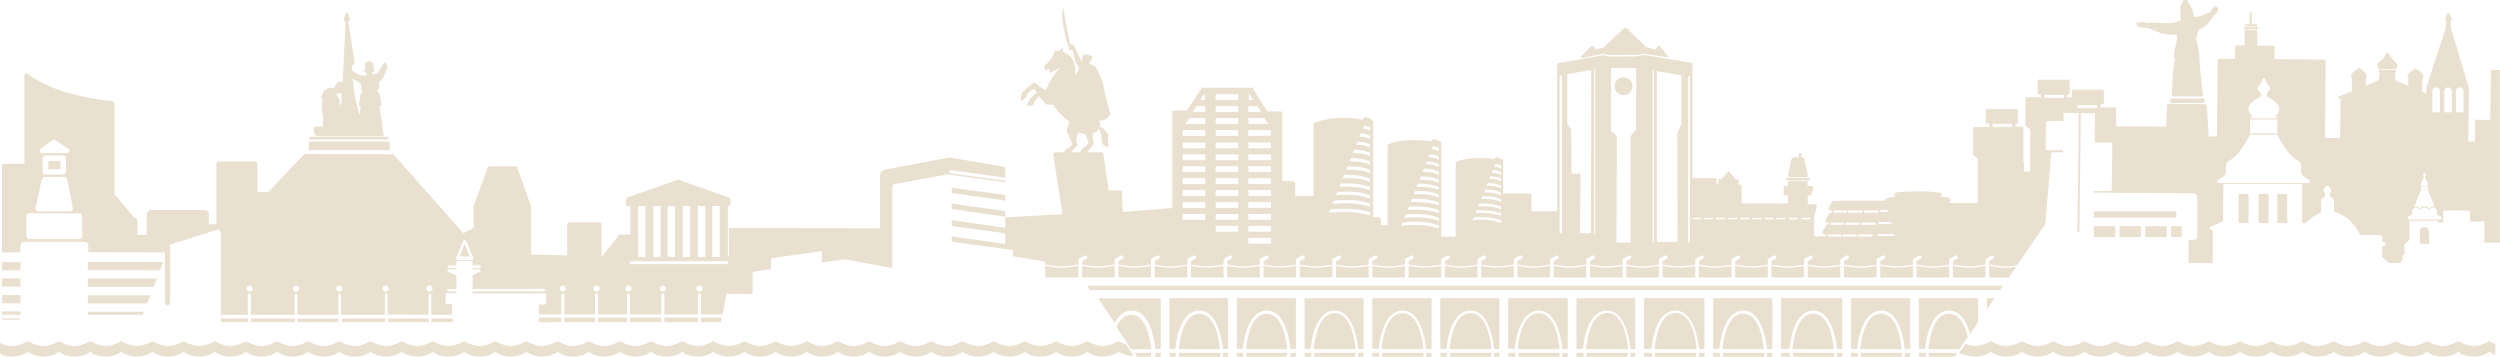 <?xml version="1.0" encoding="UTF-8"?> <svg xmlns="http://www.w3.org/2000/svg" viewBox="0 0 13606.79 1942.91"><defs><style>.cls-1{fill:#eae0d0;}</style></defs><g id="Layer_2" data-name="Layer 2"><g id="Layer_1-2" data-name="Layer 1"><path class="cls-1" d="M5179.5,1022l291.63,38.85v38.69a9.23,9.23,0,0,0-7.94-9.14l-282.78-39.89Zm8016.2,213.34a25.47,25.47,0,0,0-25.48,25.47v65.94h51v-65.94A25.47,25.47,0,0,0,13195.7,1235.35ZM12940,354c0-12.29,16.5-20.33,27.53-31.71,15.41-15.9,15.53-33.49,26.25-34s13.42,18.23,27.45,33.42c12.54,13.57,26.28,23.48,26.28,33.71,0,16.85-9.11,20.85-9.11,20.85h-91.44S12940,372.31,12940,354Zm-720.14-216.25a6.19,6.19,0,0,1,6.19-6.19h18.57V71a5.52,5.52,0,0,1,11,0v60.56h24.29a6.19,6.19,0,0,1,0,12.38H12226A6.19,6.19,0,0,1,12219.81,137.78Zm-8.76,16a5.81,5.81,0,0,1,5.81-5.81h68.93a5.81,5.81,0,1,1,0,11.62h-68.93A5.81,5.81,0,0,1,12211.05,153.78Zm-218.12,383a5.78,5.78,0,0,1,5.78,5.78V554.3a5.78,5.78,0,0,1-5.78,5.78h-175.07a5.78,5.78,0,0,1-5.78-5.78V542.54a5.78,5.78,0,0,1,5.78-5.78Zm-339.68-386.88c8.76.76,40.37,3.42,40.37,3.42s62.47,25.52,70.47,27.81,39.61,7.24,47.61,7.62,35.8,0,35.8,0l2.29,22.47s-6.71,27.17-8.67,36c-3.46,15.59-11.05,61.84-11.05,61.84a4.85,4.85,0,0,0,3.71,5.44l3.06.71s-6.86,53.13-9.72,80c-2.42,22.81-5.59,99.68-7.14,122.55a6,6,0,0,0,6,6.42l155,1.49a8.72,8.72,0,0,0,8.71-9.74c-3.08-26.32-11.35-97.41-12.28-109-1.14-14.29-7.71-92.27-7.43-100s-6.28-51.13-9.42-66.55a197.52,197.52,0,0,0-8.86-29.71l16.76-49.71s21.9-11,23.42-11.61,5.72-3.81,20.76-16.76,31.61-41,31.61-41l.77-7s14.28-6.47,17.14-9.9,6.44-9,7.9-13.14c1.64-4.65,4.57-19.14.95-22.37-4.33-3.88-11,2.28-11,2.28a6.47,6.47,0,0,0-1.72-5c-2.86-3-6.85-.57-7.62,0s-5.23,6.09-8.09,8-6.36,6.89-8.76,11.14c-1.67,3-1.14,7.24-1.14,7.24a4.22,4.22,0,0,0-1.91,1.71,18.61,18.61,0,0,0-1,3.43,184.21,184.21,0,0,0-23.24,6.38c-11.52,4.19-33.23,15.33-36.28,15.71s-29.13.76-29.13.76l-5.15-7.81s2.55-2.25,3-3.43a4.77,4.77,0,0,0,0-4.19s-13-37.21-15.61-42.73-4.76-8.73-7.62-13.87-9.43-10.43-9.43-10.43V3.33c0-1.81-3.33-3.33-3.33-3.33h-16.19s-4.57,0-4.57,4.19a16.68,16.68,0,0,0,.76,4.57,16.81,16.81,0,0,0-4.31,2.48c-1.24,1.24-12.07,24.94-12.07,24.94s-.76,12.38-.76,13.72,2.86,5,2.86,5a9.49,9.49,0,0,0-3.24,6.66c0,4,3.43,6.67,3.43,6.67s-2.67,24.56-1.53,28,3.24,4,3.24,4l-.57,9.71s-13.71,5.72-20.18,8-32.38,8-32.38,8-112.36-2.28-116.93-2.28-4.95,3.42-4.95,3.42-33.9-9.14-39.61-9.14a6.16,6.16,0,0,0-6.48,5s-15.61-2.28-19.42,0,0,13.71,0,13.71S11644.49,149.11,11653.25,149.88Zm-1930.53,829v-7.51a3.17,3.17,0,0,1,3.17-3.17h120.77a3.17,3.17,0,0,1,3.17,3.17v7.51a3.16,3.16,0,0,1-3.17,3.16H9725.89A3.16,3.16,0,0,1,9722.72,978.84Zm17.64-15.3h90.48a8.89,8.89,0,0,0,8.69-10.83L9820,865a11.2,11.2,0,0,0-11-8.78h-3.69v-16a7.44,7.44,0,1,0-14.87,0v16h-25.94a15.13,15.13,0,0,0-14.8,12l-17.87,84.9A8.63,8.63,0,0,0,9740.36,963.54ZM6264.64,1447.2v63.07H6087.07v-63.09c6.4,1.29,48.3,9.45,88.94,9.45C6206.78,1456.63,6256.49,1448.56,6264.64,1447.2Zm109,9.43c-41,0-83.26-8.3-89.09-9.48v63.12H6462.1v-63C6453.5,1448.66,6404.21,1456.63,6373.63,1456.63Zm197.62,0c-41.35,0-84-8.45-89.24-9.51v63.15h177.56v-63C6650.54,1448.75,6601.65,1456.63,6571.25,1456.63Zm197.63,0c-41.82,0-85-8.64-89.4-9.55v63.19H6857v-63C6847.64,1448.84,6799.11,1456.63,6768.88,1456.63Zm395.24,0c-43.17,0-87.77-9.21-89.7-9.61v63.25H7252v-62.94C7241.86,1449,7194,1456.63,7164.12,1456.63Zm-197.62,0c-42.37,0-86.1-8.86-89.55-9.58v63.22h177.56v-63C7044.74,1448.92,6996.57,1456.63,6966.5,1456.63Zm-1076.9-9.42v63.06h177.57v-63.1c-7.68,1.29-57.82,9.46-88.78,9.46C5938.05,1456.63,5896.47,1448.6,5889.6,1447.21Zm150.79,107.86h4862.06l-15.94,23.32H5931.62l-15.3-23ZM9982.23,1942l1.61-21.5H9758.12l1.14,21.5Zm45.1-43h-29.06v.72h-.43s-15.14-209.31-127.66-209.31c-117,0-130.36,208.56-130.36,208.56l-46.23,0V1623.19h333.74Zm-29.77,43.88,1.6-22.38h28.17v22.39Zm-16.85-42.39-224.42-.11s12.11-193.26,112.21-193.26C9969.94,1707.15,9980.71,1900.52,9980.71,1900.52Zm-287.12,20H9741l1.41,21.5h-48.86Zm-573.91-217c-98.42,0-113.37,183.38-114.29,196.22h.28v.72l228.36.11S9223.05,1703.47,9119.68,1703.47ZM9008.31,1942l-1.14-21.5h225.72l-1.6,21.5Zm-60.84-21.49h42.75l2,21.5h-44.75Zm299.14,22.4,1.6-22.38h28.52v22.39Zm30.12-43.16h-29.84s-15.14-209.31-127.66-209.31c-117,0-130.36,208.56-130.36,208.56l-41.4,0V1623.19h329.26Zm341.21,20.75-1.61,22.41h29.81v-22.38h-16.78v0Zm-18.45-20-224.38-.81c.91-12.59,15.57-192.56,112.17-192.56C9588.72,1707.15,9599.49,1900.52,9599.49,1900.52Zm-220.93,20h224.05L9601,1942H9378l-1.15-21.5Zm-54.38,0h36l2,21.5h-38Zm322-20.76h-29.52s-15.15-209.31-127.66-209.31c-117,0-130.36,208.56-130.36,208.56h-34.42V1623.19h322ZM10127,1920.5l1.14,21.5h223l1.6-21.5H10127Zm-52.23,0h36.27l1.12,21.5h-37.39Zm274.83-20-224.38-.81c.91-12.59,15.57-192.56,112.17-192.56C10338.84,1707.15,10349.62,1900.52,10349.62,1900.52Zm16.84,42.39,1.6-22.38h28.52v22.39Zm30.12-43.16h-29.83s-15.15-209.31-127.67-209.31c-117,0-130.35,208.56-130.35,208.56h-33.94V1623.19h321.79Zm47.46-276.56V1899h34.41s13.38-208.56,130.36-208.56c64.86,0,97.36,69.56,113.26,128.48l44.24-64.71v-131Zm0,297.32h38.76V1942H10444Zm208.58,0-14.69,21.5h-140l-1.14-21.5Zm161.14-235.7v-61.61h42.12Zm-104.09,148.44-46,67.25-164.35-.08v-.7H10496c.9-12.56,15.53-192.08,111.88-192.08C10668.79,1707.63,10696.93,1777.58,10709.67,1833.24ZM6317.53,1942.91v-22.39h-28.2l-1.6,22.38Zm0-319.72V1899H6288c-1.09-13.26-18.91-208.59-127.61-208.59-44.62,0-74.16,30.34-93.64,67.88L5977.5,1623.9Zm-52.3,277.33-108.41,0-80.4-121.15c16.2-36,41.35-66,80.17-66C6254.8,1713.31,6265.23,1900.52,6265.23,1900.52ZM6188.61,1942l-14.27-21.5H6266l-1.6,21.5Zm176.37,0h34.45v-21.5H6365Zm54.7-21.5h221.94L6640,1942H6417l-1.14-21.5ZM6684.11,1899h-28.54c-1.08-13.26-18.91-208.59-127.61-208.59-117,0-130.35,208.56-130.35,208.56H6365V1623.19h319.13Zm-44.65,1.49-217.91-.11v-.7h-5.43c.9-12.52,15.49-191.67,111.65-191.67C6628.73,1708,6639.46,1900.52,6639.46,1900.52Zm15.88,42.39,1.6-22.38h27.17v22.39Zm2220-22.41-1.6,22.41H8900v-22.38h-21.61v0Zm24.71-20.75h-26s-15.15-209.31-127.66-209.31c-117,0-130.36,208.56-130.36,208.56h-35.79V1623.19H8900Zm-38.89.77-228.64-.83c.93-12.83,15.87-196.22,114.3-196.22C8850.15,1703.47,8861.13,1900.52,8861.13,1900.52Zm-226.24,20H8860l-1.6,21.5h-223l-1.15-21.5Zm-54.7,0h37.13l2,21.5h-39.13ZM8487.61,1942l1.6-21.5H8263.49l1.15,21.5Zm-279.26-21.49h38.19l2,21.5h-40.19Zm279.86-20-226.17-.11v-.71h-1.33c.92-12.77,15.79-195.24,113.73-195.24C8477.28,1704.46,8488.21,1900.52,8488.21,1900.52Zm44.52-.77h-29.51s-15.15-209.31-127.67-209.31c-117,0-130.35,208.56-130.35,208.56h-36.85V1623.19h324.38Zm-27.21,20.75v0h27.21v22.39h-29.8l1.6-22.41Zm-1722,0,1.15,21.5h219.61l1.6-21.5H6783.51Zm-51.95,0H6766l1,21.5h-35.48Zm273.51-20-223.34-.81c.91-12.52,15.5-191.67,111.65-191.67C6994.35,1708,7005.07,1900.52,7005.07,1900.52Zm17.88,42.39,1.6-22.38h28.53v22.39Zm30.13-43.88h-29.53v.72h-.31s-15.15-209.31-127.66-209.31c-117,0-130.36,208.56-130.36,208.56h-33.66V1623.19h321.52Zm211.06-194.57c-98,0-112.81,182.48-113.73,195.24l227.5.82S7367,1704.46,7264.14,1704.46Zm129.41,216v0h28v22.39h-29.8l1.6-22.41Zm28-20.75H7392s-15.15-209.31-127.67-209.31c-117,0-130.35,208.56-130.35,208.56h-33.48V1623.19h321Zm-266.63,20.75H7378l-1.6,21.5h-223l-1.14-21.5Zm-54.38,0h35.82l.94,21.5h-36.76Zm791.12,0,1.15,21.5h223l1.6-21.5H7891.65Zm269.24-20.75h-29.51s-15.15-209.31-127.67-209.31c-117,0-130.35,208.56-130.35,208.56H7839V1623.19h321.89Zm-43.52.77-227.5-.82c.92-12.76,15.79-195.24,113.73-195.24C8106.45,1704.46,8117.37,1900.52,8117.37,1900.52Zm17.37,20v0h26.15v22.39h-29.8l1.6-22.41Zm-295.74,0h35.7l2,21.5H7839Zm-47.45-297.32H7469V1899h35s13.38-208.56,130.36-208.56c112.51,0,127.66,209.31,127.66,209.31h29.52ZM7469,1920.51h36.33l1.87,21.5H7469Zm54.69,0H7748l-1.6,21.5h-223l-1.14-21.5Zm223.33-20-227.5-.82c.92-12.77,15.79-195.24,113.73-195.24C7736.1,1704.46,7747,1900.52,7747,1900.52Zm14.72,42.39,1.6-22.38h28.21v22.39ZM8601.53,311.66l58.87-59.5a8.44,8.44,0,0,1,12.48.53l13.1,15.75,40-9.23,111.55-104.08a13.08,13.08,0,0,1,18,.17l105.09,101.6,50,13.08,11-16.45a8,8,0,0,1,12.85-.69l46.61,55.81a2.18,2.18,0,0,1-2,3.56l-132.28-19.92-26.93,6.16-168.49.76-23.85-6.92-123.63,23.79A2.62,2.62,0,0,1,8601.53,311.66Zm235.18,108.76a48.67,48.67,0,1,0,48.67,48.67A48.67,48.67,0,0,0,8836.71,420.42Zm2699.45,869.81v-59.16h116.11v59.16Zm140.06-59.16v59.16h116.12v-59.16Zm-280.13-46.9h449.22v-34h-449.22Zm420.19,106.06h58.06v-59.16h-58.06Zm-420.19,0h116.12v-59.16h-116.12Zm842.17-76h-54.21V1055.35h54.21Zm109-158.85h-54.21V1214.2h54.21Zm101.35,0h-54.21V1214.2h54.21Zm1118.46-674.9a9.07,9.07,0,0,0-9.21,8.91L13553.46,653l-83-1.52V770.33h-36.56l3.81-290.23L13339,148.35v-35s7.07-8.38,7-11.8c-.08-3-6.6-9.91-6.6-9.91l-5.62-15.16a7.81,7.81,0,0,0-14.55-.25L13312.75,92s-6.38,6.65-6.48,9.52c-.11,3.2,6.48,11,6.48,11v36.18L13206.1,474.39V511l-22.47-10.28V431.73s5.7-11.14,5.7-19.14c0-14.6-42.27-40.28-42.27-40.28s-43.42,26-43.42,40c0,4.76,3.81,18.67,3.81,18.67v37.32l-70.08-30.85.38-26.85-3-2.67.19-11,5.18-5.44a6.34,6.34,0,0,0-4.52-10.71l-84.75-.87a5.6,5.6,0,0,0-4.41,9.12l5.47,6.75v9.72l-3.62,3.43v26.28l-71.54,31.23V428.3s5.6-15,4.13-19.81c-4.15-13.66-40.76-40-40.76-40s-39.71,26.41-44.18,40.76c-1.54,4.94,4.57,20.18,4.57,20.18V496.1l-71.77,29.64a5.61,5.61,0,0,0,.8,10.64l9.65,2.37-3,212.16-81.89.38,3.74-418a8.61,8.61,0,0,0-8.52-8.69l-269.45-3V256.5a7.3,7.3,0,0,0-7.21-7.3l-87.63-1.06V169.61a5.31,5.31,0,0,0-5.26-5.32l-56.43-.63a6.41,6.41,0,0,0-6.49,6.41V247h-45.86a5.7,5.7,0,0,0-5.7,5.55l-1.76,68-85.4-.35a8,8,0,0,0-8,7.89l-4.49,414.48h-44.56l-10-165.16a11.22,11.22,0,0,0-11.08-10.54l-196.64-2.09a8.43,8.43,0,0,0-8.51,8l-5.7,116.82-271.83-1.91V584.61h-85.08V566.52h18.09V488.34h-173.83V529.5l-26.06.23V513.17l14.1-.3V433.46h-174.44l-.31,79.71H11108v16.25h-83.7l-.61,154.83,26.06,20.54V933.5h-34V882.6l-3.37-3.37V689.77h-43.23V673.82h13.18V594.11h-174.44V672.9l19.62-.3v18.7l-88.3.3V841.22l25.75,24.52V1105.1h-153.71s4.62-19,4.62-21.54-2.57-6.15-23.08-9.75-28.73-2-28.73-2,8.21-14.87,3.59-19.49-63.6-10.77-119-10.77-111.3,2.57-126.18,6.16-12.82,7.69-12.82,7.69l4.62,16.41s-18.47-1.54-35.91,4.62c-17.07,6-18.2,15.64-18.2,15.64l-284.67.77L9953,1131.08a10,10,0,0,0,8.92,15l8.12-.24v12.31H9958.5l-21.86,36.09a11.83,11.83,0,0,0,10.43,18l7.58-.2v9.24l-12.31-.77-22.07,38.22a10.93,10.93,0,0,0,9.46,16.4H9937v11.54h-63.09V1179.73l14.74-54.65a11,11,0,0,0-10.59-13.82h-38.77l-.77-46.93h16.92l14.71-37.89a10,10,0,0,0-9.35-13.66h-23.05V985.85h-105.4v26.93h-24.62v51.55h24.62v43.08H9479.19V1004.32H9463V975.85H9446.1l-37.69-45.39-39.24,44.62h-16.93v27.7h-10V969.7H9211.45V343.07L8953,299.21l-47.7,7.7-142.34.77-36.16-7.7-251.58,45.4v804l-140,1.27v-96.94H8181.28V869.8L8162,861.34c-19.23-8.47-23.08-6.16-23.08-6.16l-4.61,11.54s-2.31-6.15-90-6.15-121.56,23.08-121.56,23.08v404.68H7844.3V774.4s-10-6.16-19.23-10.77-25.39-7.7-25.39-7.7L7791.21,769s-45.39-8.46-127.71-5.24c-84.57,3.31-110.79,24.48-110.79,24.48V1226h-36.16v-29.6a14.25,14.25,0,0,0-14.25-14.25h-28.06V659a110.5,110.5,0,0,1-13.85-11.54c-6.54-6.54-36.93-10.77-36.93-10.77l-7.69,15.39s-55.4-13.85-127.72-10.77S7149.57,669,7149.57,669v397h-100v-64.46A15.55,15.55,0,0,0,7034,986h-55.23V606.73h-81.55l-80-129.25H6541.78l-83.09,124.64h-78.48v530.31l-269.62,21.09-4.69-107.89c-.82-11.23-5.32-9.1-10.62-9.1h-61l-29-198.16a10.72,10.72,0,0,0-10.62-9.19h-79.37c2-2.33,5.05-5.86,9.1-10.64,7.4-8.72,17.81-21.15,29.89-36-1.07-2.93-2-5.81-2.77-8.62a96.92,96.92,0,0,1-1.13-49.11,70.86,70.86,0,0,0,9.11-4.11,62.84,62.84,0,0,0,7.91-5.06,51.87,51.87,0,0,0,12-12.53c3.26,3.23,8.47,9.89,11.92,21.88a100.38,100.38,0,0,1,3.49,27.71c0,12.78,2,22,5.42,28.63a32,32,0,0,0,2.2,3.68,27.34,27.34,0,0,0,5.33,5.67c7.85,6.21,18.43,7.31,29.38,7.31a63.36,63.36,0,0,1-6.43-21,91,91,0,0,1,.8-27.42,82.27,82.27,0,0,1,2.89-11.83,106.37,106.37,0,0,0-7.26-13.15,101.06,101.06,0,0,0-16.55-20,67.63,67.63,0,0,0-9.11-7,57,57,0,0,0-5.07-2.86,46.36,46.36,0,0,0-11.12-3.87,45.8,45.8,0,0,0,2.12-17.54,41,41,0,0,0-5.1-16.85c46.12,0,61.39-36.88,61.39-36.88s-7.2-21-16.86-58.08c-3.21-12.37-6.7-26.55-10.29-42.34-4.78-21.06-9.73-45-14.44-71.42-.92-2.32-2.14-5.28-3.58-8.69s-3.1-7.27-4.91-11.41c-3.61-8.27-7.8-17.64-12-26.65-1.05-2.25-2.09-4.49-3.13-6.67-7.26-15.31-14-28.44-17.15-31.67a25.51,25.51,0,0,0-4.81-4.09c-2.35-1.5-5-2.43-9.37-4-2.93-1-6.63-2.3-11.57-4.2-2.47-.95-5.25-2.06-8.39-3.36a35.48,35.48,0,0,0,3.94-5,80.59,80.59,0,0,0,6.6-12.68c1.89-4.45,3.46-8.9,4.67-12.64,1.81-5.61,2.78-9.61,2.78-9.61l-1.13-.51-.83-.36c-.67-.3-1.42-.62-2.42-1l-1.61-.66c-1-.41-2-.8-3.15-1.26l-2.31-.87c-1.16-.44-2.32-.86-3.57-1.3-.9-.31-1.77-.61-2.7-.91-1.28-.42-2.55-.81-3.86-1.2-.93-.27-1.84-.54-2.78-.79-1.34-.35-2.63-.63-3.94-.92-.88-.19-1.76-.39-2.62-.54-1.39-.23-2.68-.34-4-.44-.67-.05-1.38-.17-2-.18l-.38,0a16.13,16.13,0,0,0-4.55.57c-5.86,1.75-10.11,5.73-12.31,12.32a38.12,38.12,0,0,0-1.68,11.88,83.83,83.83,0,0,0,1.74,16.08c-2.47-2.48-5.51-7-8.84-12.83-1.11-1.93-2.25-4-3.41-6.19-2.34-4.36-4.77-9.17-7.21-14.16-1.22-2.5-2.45-5.05-3.67-7.61-4.89-10.27-9.69-20.83-13.79-29.75-3.07-6.7-5.75-12.47-7.78-16.52a42.06,42.06,0,0,0-3.1-5.53,9.43,9.43,0,0,0-2.3-2.13,8,8,0,0,0-.92-.47,10.86,10.86,0,0,0-1.8-.83c-.4-.13-.79-.2-1.19-.29a15.43,15.43,0,0,0-1.75-.34c-.44-.06-.85-.07-1.28-.09s-.69-.07-1-.07-.36,0-.56,0c-.64,0-1.23.06-1.83.12-.4,0-.78.06-1.14.11-.6.09-1.11.18-1.62.28l-.86.16c-.52.12-.89.21-1.25.31l-.42.1-.61.19s-3.22-13.42-9.52-45.22c-1.57-8-3.35-17-5.31-27.37-3.92-20.65-8.6-46.2-14-77.28q-4.08-23.32-8.7-50.85a82.62,82.62,0,0,0-4.83,19.95c-9.25,72.16,38.5,213.24,38.5,213.24l8-1.32,8-1.32,15.73,63L5873.82,375s-12.59,23.53-23,30.91a183,183,0,0,0,1.51-18.47,137.8,137.8,0,0,0-2.45-31.39,112.19,112.19,0,0,0-3.46-13.11A95.17,95.17,0,0,0,5830,312.77a92.58,92.58,0,0,0-6.61-7.29,94.25,94.25,0,0,0-25.53-18,69.75,69.75,0,0,0-12.07-4.64l.47-23.64-21.12,17.32-.87-.1-.54-.05c-.75-.07-1.77-.12-3.13-.13h-.32l-.77,0c-.73,0-1.49,0-2.36.08l-1.61.11c-.91.08-1.88.18-2.91.31-.63.08-1.24.15-1.92.25-1.16.18-2.41.41-3.69.67-.66.13-1.27.23-2,.38-2,.45-4.14,1-6.41,1.66a104.79,104.79,0,0,1-9,26c-1.3,2.62-2.68,5.15-4.12,7.59-17.27,29.2-43.29,44.9-43.29,44.9s.55,17.24,10.7,26a39.69,39.69,0,0,1,7.34-3.9c1.27-.52,2.54-1,3.77-1.39a68.21,68.21,0,0,1,11.44-2.73l-7.25,14.05,12,7.92s9.38-8.4,26.79-17.94a213,213,0,0,1,20-9.64,137.48,137.48,0,0,0-10.74,12.47c-1.51,1.92-3.12,4-4.79,6.21a553.64,553.64,0,0,0-40.74,62.47c-7.87,14.29-14.34,28.22-17.47,39.64a122.34,122.34,0,0,1-21.44-11.3c-1.8-1.15-3.59-2.34-5.36-3.55-3.54-2.42-7-4.92-10.27-7.39-14.76-11.14-26.05-21.73-26.05-21.73s-9.35,6.93-21.25,16.31c-8.87,7-19.1,15.31-28,23.17q-3.12,2.76-6,5.41c-2.68,2.5-5.21,4.93-7.35,7.15-4.3,4.51-7.26,8.32-8,10.88-1.55,5.18-2.28,12.43-2.59,19.45-.5,11.53.12,22.43.12,22.43s19.71-13.13,30.92-27.91a15.83,15.83,0,0,1,.48-3.49c4.4-17.63,37.74-37.86,37.74-37.86s1.47,1.38,4.54,4.61c1.53,1.62,3.48,3.7,5.84,6.3s5.16,5.74,8.39,9.45c-51.09,35.38-55.71,74-55.71,74h.88l1,0,1-.06,1.53-.12,1.43-.15,2.12-.26,1.84-.26c.87-.13,1.8-.29,2.77-.47.73-.13,1.43-.25,2.23-.41,1.08-.21,2.28-.47,3.49-.74.82-.18,1.6-.35,2.48-.56,1.42-.34,3-.76,4.54-1.18.83-.22,1.58-.4,2.44-.65,2.49-.71,5.12-1.5,7.94-2.43,1.95-6.38,3.18-10.92,5.26-15.37,3.49-7.43,9.35-14.58,24.85-29.51l41,44.25h35.38c35.93,59.25,90.5,93.4,90.5,93.4s-1.52,3.61-3.62,8.85c-1.27,3.15-2.74,6.89-4.22,10.8-1,2.59-2,5.27-2.9,7.89-2.31,6.55-4.28,12.76-4.92,16.68a14.4,14.4,0,0,0-.22,2c-.19,6.39,14.23,40.08,23.27,60.51,4.11,9.28,7.1,15.83,7.1,15.83s-.52.82-1.54,2.18a66.82,66.82,0,0,1-22.93,19c-12.07,6-19.1,17.18-21.93,22.57h-47.45a10.74,10.74,0,0,0-10.56,12.72l51.06,323.95-312.13,17.47v-34.77l-291.63-40.11.46,29.41,283.45,40.28a9,9,0,0,1,7.72,8.89v52.85L5180,1198v31.67l283.84,39.07a8.44,8.44,0,0,1,7.33,8.37v51l-291.63-41.85.46,29.41,332.75,45.07-.42,33.67,176.29,29.7-.05,86.14H5869.7V1447s-56.19,9.63-89.78,9.63c-44.15,0-89.78-9.63-89.78-9.63v-7s50,9.63,89.78,9.63c29.66,0,89.78-9.63,89.78-9.63v-19h0v-11.41l32.65-18.27a10,10,0,0,1,13.39,4.34h0a10,10,0,0,1-4.33,13.39l-22.6,12h.78v19.2c7.21,1.33,52.33,9.44,88.79,9.44,27.41,0,80.84-8.23,88.78-9.47V1421h0v-11.41l32.65-18.27a10,10,0,0,1,13.39,4.34h0a10,10,0,0,1-4.33,13.39l-22.6,12h.78v19.17c6.7,1.24,52.22,9.47,88.94,9.47,27.25,0,80.18-8.13,88.63-9.45V1421h0v-11.41l32.65-18.27a10,10,0,0,1,13.39,4.34h0a10,10,0,0,1-4.34,13.39l-22.59,12h.78v19.14c6.1,1.14,52.07,9.5,89.09,9.5,27.09,0,79.57-8,88.47-9.43V1421h0v-11.41l32.66-18.27a10,10,0,0,1,13.39,4.34h0a10,10,0,0,1-4.34,13.39l-22.59,12h.78v19.11c5.45,1,51.9,9.53,89.24,9.53,26.94,0,79-7.94,88.32-9.4V1421h0v-11.41l32.65-18.27a10,10,0,0,1,13.4,4.34h0a10,10,0,0,1-4.34,13.39l-22.59,12h.78V1440c4.65.88,51.67,9.56,89.4,9.56,26.79,0,78.41-7.86,88.16-9.38V1421h0v-11.41l32.65-18.27a10,10,0,0,1,13.39,4.34h0a9.94,9.94,0,0,1-4.33,13.39l-22.59,12h.78v19c3.61.69,51.34,9.59,89.55,9.59,26.65,0,77.89-7.78,88-9.35V1421h0v-11.41l32.65-18.27a10,10,0,0,1,13.39,4.34h0a10,10,0,0,1-4.33,13.39l-22.59,12h.78v19c2,.39,50.8,9.62,89.7,9.62,26.52,0,77.38-7.7,87.86-9.33V1421h0v-11.41l32.65-18.27a10,10,0,0,1,13.39,4.34h0a10,10,0,0,1-4.33,13.39l-22.59,12h.77v89.32h177.57v-62.92c-10.43,1.72-57.93,9.28-87.71,9.28-44.14,0-89.78-9.63-89.78-9.63v-7s50.05,9.63,89.78,9.63c26.39,0,76.89-7.62,87.71-9.31V1421h0v-11.41l32.65-18.27a10,10,0,0,1,13.39,4.34h0a10,10,0,0,1-4.33,13.39l-22.6,12h.78v89.32h177.57v-62.89c-10.74,1.77-57.92,9.25-87.55,9.25-44.15,0-89.78-9.63-89.78-9.63v-7s50,9.63,89.78,9.63c26.27,0,76.42-7.56,87.55-9.28V1421h0v-11.41l32.65-18.27a10,10,0,0,1,13.39,4.34h0a10,10,0,0,1-4.33,13.39l-22.6,12h.78v89.32h177.57V1447.4c-11,1.82-57.91,9.23-87.4,9.23-44.14,0-89.78-9.63-89.78-9.63v-7s50.05,9.63,89.78,9.63c26.15,0,76-7.49,87.4-9.26V1421h0v-11.41l32.65-18.27a10,10,0,0,1,13.39,4.34h0a10,10,0,0,1-4.34,13.39l-22.59,12h.78v89.32h177.56v-62.84c-11.3,1.86-57.89,9.2-87.24,9.2-44.14,0-89.78-9.63-89.78-9.63v-7s50.05,9.63,89.78,9.63c26,0,75.53-7.42,87.24-9.23V1421h0v-11.41l32.66-18.27a10,10,0,0,1,13.39,4.34h0a10,10,0,0,1-4.34,13.39L8061,1421h.78v89.32h177.56v-62.82c-11.56,1.9-57.86,9.18-87.09,9.18-44.14,0-89.78-9.63-89.78-9.63v-7s50.05,9.63,89.78,9.63c25.92,0,75.1-7.36,87.09-9.21V1421h0v-11.41l32.65-18.27a10,10,0,0,1,13.4,4.34h0A10,10,0,0,1,8281,1409l-22.59,12h.78v89.32h177.56v-62.79c-11.81,1.93-57.84,9.15-86.93,9.15-44.15,0-89.78-9.63-89.78-9.63v-7s50,9.63,89.78,9.63c25.81,0,74.69-7.3,86.93-9.19V1421h0v-11.41l32.65-18.27a10,10,0,0,1,13.39,4.34h0a9.94,9.94,0,0,1-4.33,13.39l-22.59,12h.78v89.32h177.56V1447.5c-12.06,2-57.81,9.13-86.78,9.13-44.15,0-89.78-9.63-89.78-9.63v-7s50,9.63,89.78,9.63c25.71,0,74.29-7.24,86.78-9.16V1421h0v-11.41l32.65-18.27a10,10,0,0,1,13.39,4.34h0A10,10,0,0,1,8676,1409l-22.59,12h.78v89.32h177.56v-62.74c-12.29,2-57.79,9.1-86.63,9.1-44.14,0-89.78-9.63-89.78-9.63v-7s50.05,9.63,89.78,9.63c25.6,0,73.89-7.18,86.63-9.14V1421h0v-11.41l32.65-18.27a10,10,0,0,1,13.39,4.34h0a10,10,0,0,1-4.33,13.39l-22.59,12h.77v89.32H9029.2v-62.72c-12.51,2-57.75,9.08-86.48,9.08-44.14,0-89.78-9.63-89.78-9.63v-7s50,9.63,89.78,9.63c25.5,0,73.5-7.12,86.48-9.12V1421h0v-11.41l32.65-18.27a10,10,0,0,1,13.39,4.34h0a10,10,0,0,1-4.33,13.39l-22.6,12h.78v89.32h177.57v-62.69c-12.72,2.07-57.71,9.05-86.32,9.05-44.15,0-89.78-9.63-89.78-9.63v-7s50,9.63,89.78,9.63c25.4,0,73.13-7.06,86.32-9.09V1421h0v-11.41l32.65-18.27a10,10,0,0,1,13.39,4.34h0a10,10,0,0,1-4.33,13.39l-22.6,12h.78v89.32h177.57V1447.6c-12.93,2.11-57.67,9-86.17,9-44.15,0-89.78-9.63-89.78-9.63v-7s50,9.63,89.78,9.63c25.3,0,72.77-7,86.17-9.07V1421h0v-11.41l32.65-18.27a10,10,0,0,1,13.39,4.34h0a10,10,0,0,1-4.34,13.39l-22.59,12h.78v89.32H9621.6v-62.64c-13.12,2.13-57.63,9-86,9-44.14,0-89.78-9.63-89.78-9.63v-7s50.05,9.63,89.78,9.63c25.21,0,72.41-7,86-9V1421h0v-11.41l32.66-18.27a10,10,0,0,1,13.39,4.34h0a10,10,0,0,1-4.34,13.39l-22.59,12h.78v89.32h177.56v-62.62c-13.31,2.16-57.58,9-85.86,9-44.14,0-89.78-9.63-89.78-9.63v-7s50,9.63,89.78,9.63c25.12,0,72.06-6.9,85.86-9V1421h0v-11.41l32.65-18.27a10,10,0,0,1,13.4,4.34h0a10,10,0,0,1-4.34,13.39l-22.59,12h.78v89.32h177.56v-62.59c-13.49,2.19-57.54,9-85.7,9-44.15,0-89.78-9.63-89.78-9.63v-7s50,9.63,89.78,9.63c25,0,71.7-6.85,85.7-9V1421h0v-11.41l32.65-18.27a10,10,0,0,1,13.39,4.34h0a9.94,9.94,0,0,1-4.33,13.39l-22.59,12h.78v89.32H10214V1447.7c-13.67,2.22-57.49,8.93-85.55,8.93-44.15,0-89.78-9.63-89.78-9.63v-7s50,9.63,89.78,9.63c24.93,0,71.37-6.8,85.55-9V1421h0v-11.41l32.65-18.27a10,10,0,0,1,13.39,4.34h0a10,10,0,0,1-4.33,13.39l-22.59,12h.78v89.32h177.56v-62.54c-13.85,2.24-57.44,8.9-85.4,8.9-44.14,0-89.78-9.63-89.78-9.63v-7s50.05,9.63,89.78,9.63c24.84,0,71-6.76,85.4-8.95V1421h0v-11.41l32.65-18.27a10,10,0,0,1,13.39,4.34h0a10,10,0,0,1-4.33,13.39l-22.59,12h.77v89.32H10609v-62.52c-14,2.27-57.39,8.88-85.25,8.88-44.14,0-89.78-9.63-89.78-9.63v-7s50,9.63,89.78,9.63c24.76,0,70.72-6.71,85.25-8.93V1421h0v-11.41l32.65-18.27a10,10,0,0,1,13.39,4.34h0a10,10,0,0,1-4.33,13.39l-22.6,12h.78v89.32h177.57v-62.49c-14.18,2.28-57.34,8.85-85.09,8.85-44.15,0-89.78-9.63-89.78-9.63v-7s50,9.63,89.78,9.63c24.66,0,70.38-6.66,85.09-8.9V1421h0v-11.41l32.65-18.27a10,10,0,0,1,13.39,4.34h0a10,10,0,0,1-4.33,13.39l-22.6,12h.78v89.32h106.76l39.62-58c-17.5,2.24-38.08,4.33-53.75,4.33-44.15,0-89.78-9.63-89.78-9.63v-7s50,9.63,89.78,9.63c15.68,0,39.86-2.69,59.19-5.23l154-225.32,32.18-384.79a5.38,5.38,0,0,1,5.36-4.91h58.83v-12h-88.84a6.29,6.29,0,0,1-6.28-6.38l2.29-145.35a6.39,6.39,0,0,1,6.39-6.29H11231V620.63a6.74,6.74,0,0,1,6.85-6.74l76.78,1.27-7.73,649.88h11l7.18-649.88,77.28.83-1.38,160.08h88.73a7.22,7.22,0,0,1,7.22,7.33l-3.67,250.92a5.36,5.36,0,0,1-5.44,5.29l-91.81.05v8.84s424.14,3.53,539.19,2.92a23.65,23.65,0,0,1,23.77,23.65v210.15a19.52,19.52,0,0,1-18.67,19.5c-21,.91-28.26.87-28.26.87,0,1.1-.34,51.24-.83,125.78l132.34,1V1251.91l-13-3.7a7.1,7.1,0,0,1-.87-13.35l69.53-30.66,2.09-202.82h428.49l-.19,210.44,12.19,5.33s33.16-26.79,46.47-35.8a301.22,301.22,0,0,1,44.94-25.14v-65.48a8.58,8.58,0,0,1,3.83-7.15l18.07-14.21V1048.8s-8.31-3.29-8-11.8c.28-8,11.89-22.18,11.89-22.18,2.74-4.66,13.5-4.31,16.4.25,0,0,12.16,15.26,12.16,21.83a15.07,15.07,0,0,1-5.12,11.33l-.29,21,17.82,15.25a9.49,9.49,0,0,1,3.33,7.21v60.76s53.32,15.24,87.6,49.52c46,46,54.08,76.93,54.08,76.93l105.4,1.33a15.93,15.93,0,0,1,15.72,15.93v19.31l12.8,5.56a9.53,9.53,0,0,1-.13,17.53l-12.86,4.9-.76,54.09,36.75,33.71,60.37.57,19.55-28.23-4.21-2.43a7.84,7.84,0,0,1,4.22-13.35l4.63-.74,1-42.28-1.9-4.43a10,10,0,0,1,2.5-11.44l25.11-22.6V1201.62l156.16-.46v9.61h28.19v-57.48a8.42,8.42,0,0,1,8.5-8.42l130.18,1.37a6.89,6.89,0,0,1,6.81,6.89v52.6h78.47v115h85.34V381.07ZM5906.51,797.79a61.89,61.89,0,0,1-5.71,3.86c-12.49,7.4-19.56,21.39-22.2,27.53h-51.38c4.05-3.93,11.74-11.47,21.78-21.57,5-5.07,10.65-10.79,16.7-17-17.7-40.49,6-68.82,6-68.82a201.25,201.25,0,0,0,36.26,7.53c1,2.92,2.07,5.84,3.1,8.73,1.42,3.94,2.79,7.72,4.14,11.38,5.53,15.1,10,26.91,10,26.91a72.7,72.7,0,0,1-18.75,21.46Zm646.55-284.92h4.62v31.8H6532Zm6.89,683.61h-123.1v-31.79H6560Zm0-64.9h-123.1v-31.8H6560Zm0-64.9h-123.1v-31.8H6560Zm0-64.9h-123.1V970H6560Zm0-64.9h-123.1v-31.8H6560Zm0-64.9h-123.1v-31.8H6560Zm0-64.9h-123.1v-31.8H6560Zm0-67.7h-123.1v-31.8H6560Zm0-64.91H6452l21-31.8H6560Zm0-64.9h-69.46l21-31.8H6560Zm179.51,651.82H6616.37v-31.8h123.09Zm0-64.91H6616.37v-31.79h123.09Zm0-64.9H6616.37v-31.8h123.09Zm0-64.9H6616.37v-31.8h123.09Zm0-64.9H6616.37V970h123.09Zm0-64.9H6616.37v-31.8h123.09Zm0-64.9H6616.37v-31.8h123.09Zm0-64.9H6616.37v-31.8h123.09Zm0-67.7H6616.37v-31.8h123.09Zm0-64.91H6616.37v-31.8h123.09Zm0-64.9H6616.37v-31.8h123.09Zm0-64.9H6616.37v-31.8h123.09Zm57.41-31.8h4.62l21,31.8h-25.65Zm-2.27,64.9H6843l21,31.8H6794.6Zm0,64.9h86.9l21,31.8H6794.6Zm123.1,683.62H6794.6v-31.8h123.1Zm0-64.9H6794.6v-31.8h123.1Zm0-64.91H6794.6v-31.79h123.1Zm0-64.9H6794.6v-31.8h123.1Zm0-64.9H6794.6v-31.8h123.1Zm0-64.9H6794.6V970h123.1Zm0-64.9H6794.6v-31.8h123.1Zm0-64.9H6794.6v-31.8h123.1Zm0-64.9H6794.6v-31.8h123.1Zm0-67.7H6794.6v-31.8h123.1Zm539.1,433c-10.35-2.93-58.64-15.9-102.89-17.43-63.37-2.2-106.72,1.5-121.91,3.12l7.24-17.91c13.6-1.61,50.83-4.9,115.28-2.68,47,1.63,92.23,14.7,102.28,17.77Zm-95.23-65.13c-57-2.18-96.15,1.43-110.27,3.08l7.28-18c13.16-1.66,46.67-4.71,103.54-2.55,47.31,1.8,92.67,17.7,94.64,18.39l0,17.1C7456.34,1125.14,7406.62,1109,7361.57,1107.29ZM7456.8,1081c-7.84-2.86-48.26-17-85.23-19.25-52.92-3.3-88.93-.21-101.06,1.14l7.25-17.94c11.87-1.41,42.39-3.88,94.31-.66,39.32,2.43,77.15,16.61,84.73,19.59Zm0-46.35c-7.54-2.41-44.9-13.8-78.22-16.34-45.6-3.48-77.06-2.39-89.37-1.67l7.29-18.05c10.45-.61,36.41-1.24,82.53,2.27,35.39,2.69,70.44,14,77.77,16.65Zm0-45.07c-7-2.63-39.83-14.28-69.12-17.18-40.82-4-68.85-3.25-79.51-2.67l7.28-18c9.55-.48,32.46-.73,72.63,3.23,31.1,3.08,61.9,14.67,68.72,17.48Zm0-47.19c-8.33-3.35-35.57-13.59-60-16.11-35.74-3.68-60.44-2.76-70.18-2.1l7.27-18c7.44-.57,26.62-1.13,63.27,2.64,25.93,2.66,51.62,12.84,59.67,16.36Zm0-46.64c-7.36-2.84-31.89-11.7-53.34-14.12-29.09-3.31-49.37-2.91-58.7-2.4l7.3-18.06c7.74-.31,23.68-.17,51.71,3,22.75,2.57,45.93,11.34,53,14.36Zm0-46.07c-6.56-3-26.74-11.58-44.44-14-24.2-3.27-41.11-2.92-49-2.41l7.32-18.1c7-.22,20.07.11,42,3.05,18.75,2.53,37.84,11,44.18,14.19Zm0-46.14c-6-2.85-21.5-9.69-35.28-11.85-19.7-3.09-33.53-3.4-40-3.29l7.26-18c5.79.25,15.86,1.13,32.11,3.67,14.65,2.3,30,9.16,35.94,12.19Zm0-46.61c-4.81-2.4-16.79-7.91-27.66-10a160.5,160.5,0,0,0-29.54-3.3l6.89-17c3.54-.1,10,.38,22.13,2.75,11.54,2.26,23.4,8.23,28.18,11Zm0-46.45a125.3,125.3,0,0,0-19.2-7.41,85.54,85.54,0,0,0-20.25-3.37l6.29-15.57c3.43-.19,8.62.14,16,2.1a61.2,61.2,0,0,1,17.2,7.76Zm260.55,289.76c7.17-.59,18.68-1,52,2.37,25.57,2.63,60.54,14.19,61.81,14.94v15.57c-.3-.17-34.16-11.91-63.37-14.42-34.58-3-47.94-2.17-57.2-1.47Zm-15.88,39.68c9.32-.8,23.72-2.08,59.55.81,34.55,2.79,68.64,17.3,70.07,18.06l0,17.1c-.34-.18-37.56-15.58-70.5-17.7-38.54-2.49-55.58-1.09-66.36-.25Zm-16.75,41.85c10.21-.35,25.59,0,67.25,2.48,39,2.27,77.5,16.42,79.12,17.16l0,17.09c-.38-.17-42.47-14.53-79.6-16.79-49.29-3-62.91-2.58-74-1.94Zm-17.14,42.84c12.65-1.15,33.56-1.95,76.7.73s85,16.54,86.8,17.27l0,17.09c-.42-.17-47.84-14.59-88.81-17.13-44.34-2.76-68.2-1.35-81.91,0Zm58.6,100.46c-56.59-2-84.53,2.54-100.68,4.68l7.2-18c14.05-2.1,37.37-6.13,94.09-4.17,52.13,1.8,102.12,17.7,104.28,18.39l.05,17.1C7830.61,1242.89,7775.83,1226.76,7726.18,1225Zm10-41.36c-52.08-2-78.11.49-93.17,2.23l7.21-18c13.7-1.63,36.41-3.59,86.51-1.68,47.31,1.8,92.67,17.7,94.64,18.39l0,17.09C7831,1201.53,7781.25,1185.44,7736.2,1183.68Zm95.44-189.49c-10-3.64-31-10.65-49.71-12.76-26.62-3-45.83-2.95-56.05-2.52l7.21-18c8.46-.18,23.88.22,49.15,3.07,19.74,2.23,39.79,9.13,49.4,12.89Zm0-42.07c-6.35-2.9-26.77-11.64-44.65-14a269.92,269.92,0,0,0-43.7-2.66l7.16-17.9c7.63.07,19.45.77,36.8,3.1,18.95,2.55,38.25,11.2,44.39,14.29Zm-.35-44.49c-.18-.18-18.92-7.45-36.34-10.18-17.85-2.8-28.09-3.78-34.82-4.12l6.08-15.18c5.95.41,15.11,1.56,29.29,3.7,19.05,2.89,35.38,10.13,36.14,10.87Zm.35-38c-4.67-2.34-16.85-8-27.87-10.14a162.21,162.21,0,0,0-28.78-3.29l6.83-17.06c3.68,0,10.1.54,21.43,2.76,11.7,2.3,23.74,8.41,28.39,11.13Zm0-46.45a124.65,124.65,0,0,0-19.41-7.5,86.72,86.72,0,0,0-19.68-3.36l6.25-15.61a52.86,52.86,0,0,1,15.43,2.12,61.13,61.13,0,0,1,17.41,7.9Zm251.1,208.64c7.55,0,20.21.43,39.84,2.65,22.81,2.58,46.11,12.46,47.06,13.1l0,14.57c-.22-.15-25.63-10.33-47.34-12.79a321,321,0,0,0-45.77-2.22ZM8068,1068.24c7.25-.4,22.81-.51,50.24,2.3,25.3,2.61,50.34,13.87,51.39,14.49l0,14.12c-.25-.15-27.61-11.71-51.71-14.19-27.33-2.82-46.82-2.37-55.95-1.86Zm-31,76.57c9.06-.49,30.23-.9,67.07,1.9,32,2.44,63.75,13.51,65.08,14.12l0,14.06c-.32-.14-35-11.49-65.48-13.82-36.6-2.79-62.08-2-72.71-1.42Zm61.16,52.46c-42.41-2.64-71.68-.35-82.71.82l6-14.89c10.58-1.18,35.57-3,77.11-.42,35.71,2.21,69.95,16.1,71.43,16.7l0,14.19C8169.75,1213.53,8132.22,1199.38,8098.21,1197.27Zm71.89-57.72c-5.65-2.12-33.82-12.18-58.93-14.66-31.92-3.17-54.61-2.85-65.1-2.4l6.18-15.29c9.27-.32,28.17-.22,59.26,2.85,26.68,2.64,53.1,12.64,58.59,14.92Zm0-113.84c-5.57-2.54-22.84-9.89-38-11.93-20.08-2.71-34.25-2.5-41.24-2.09l6.24-15.44c6.07-.15,17.13.19,35.22,2.63,16.08,2.16,32.41,9.45,37.76,12.13Zm0-38.06c-4.27-2.22-19.6-9.7-31.78-11.61a198.32,198.32,0,0,0-31.94-2.7l5.92-14.63a251.29,251.29,0,0,1,25.48,3c12.37,1.94,27.21,8.33,32.32,10.82Zm0-34.94c-4.18-2.09-14.86-7-24.53-8.91a142.56,142.56,0,0,0-26.06-2.92l6.08-15c3.14-.09,8.87.34,19.51,2.43,10.28,2,20.84,7.36,25,9.79Zm0-34.85a115.87,115.87,0,0,0-18-7,79.74,79.74,0,0,0-18.78-3.13l5.84-14.43a47.86,47.86,0,0,1,14.79,1.94,57,57,0,0,1,16.15,7.33Zm331.31,351.89h-12.47V413.66l12.47-3.18Zm157.64,0h-59.24l2.31-324.67h-48.47l-2.31-241.26-20.77-27.25V403.08l130-21.54Zm23.08,2h-5.64V377.69l5.64-1.54ZM8904.41,705l-29.75,36.21v579.25h-76.93l2.56-578.22-31.8-29.75v-342h136.43Zm97,614.49h-7.18v-938l7.18,1.54Zm150-643.19-22.57,49,2,591.15H9018.08v-930l133.36,24.07Zm46.42,641.78h-10V414.74l10,2.19Zm59.24-124.26h-43.6v-8.2h43.6Zm65.91,0h-49.5v-8.2H9323Zm66.42,0h-49.5v-8.2h49.5Zm65.65,0h-49.5v-8.2h49.5Zm66.17,0h-49.5v-8.2h49.5Zm66.16,0h-49.5v-8.2h49.5Zm66.16,0h-49.49v-8.2h49.49Zm63.09,0h-49.49v-8.2h49.49Zm69.07,0h-49.49v-8.2h49.49Zm68.48,0h-49.5v-8.2h49.5Zm443.57,25.52h-73.6V1208.2h66.68Zm-63.08-76.16h39.62l6.92,11.15h-46.54Zm-174.39,2.43h77.45v11.8h-77.45Zm62.06,66.17v11.79h-77.45v-11.79Zm-143.1-66.17h72.83v11.8h-72.83Zm-15.39,66.17h72.84v11.79h-72.84Zm56.17,75.65h-72.84v-11.8h72.84Zm85.65,0h-77.45v-11.8h77.45Zm86.43,0h-77.45v-11.8h77.45Zm16.67-63.86h-77.45v-11.79h77.45Zm-62.07-66.16v-11.8h77.45v11.8Zm72.58,126.94v-11.15h86.17l6.92,11.15ZM10951,691.6h-105.46V673.82H10951Zm283.59-159.11h-106.31V515.93h106.31Zm179.35,56.1h-105.77V572h105.77Zm890.61-63.12V503.38s-16.38-7.9-16.38-21.33,11.24-13.71,18.1-31.61c6.67-17.42,9.41-24.72,15.14-25.1v0l.24,0,.23,0v0c5.73.38,8.48,7.68,15.15,25.1,6.85,17.9,18.09,18.19,18.09,31.61s-16.38,21.33-16.38,21.33v22.09s66.27,32,66.27,64.75-20.56,38.47-20.56,38.47,3.43,4.57,6.09,6.48,3.81,9.14,3.81,9.14h-145.41s1.15-7.24,3.81-9.14,6.1-6.48,6.1-6.48-20.57-5.71-20.57-38.47S12304.53,525.47,12304.53,525.47Zm89.89,124.93v75.8H12246.3V650.4Zm169.16,345.84h-486.81a8.56,8.56,0,0,1-4.64-15.75c16-10.31,34.45-22.92,38.79-28.81,5.11-6.94,5.32-32.09,4.81-49.33a28.22,28.22,0,0,1,13.54-24.93c15.52-9.48,40.71-27.32,60.49-53.15,32.87-42.91,56-91.41,56-91.41h148.85s23.12,48.5,56,91.41c19.79,25.83,45,43.67,60.5,53.15a28.21,28.21,0,0,1,13.53,24.93c-.51,17.24-.3,42.39,4.81,49.33,4.34,5.89,22.81,18.5,38.79,28.81A8.56,8.56,0,0,1,12563.58,996.24Zm675.17-499.93a20.55,20.55,0,0,1,41.1,0v115h-41.1ZM13189,981a13.69,13.69,0,0,1-1.62-5.17c0-2.63,2.33-4.68,4.59-6.06V954.83h-3.84a3.72,3.72,0,0,1,0-7.44h3.84v-4.18a3.72,3.72,0,1,1,7.44,0v4.18h3.83a3.72,3.72,0,0,1,0,7.44h-3.83v14.91c2.25,1.38,4.59,3.43,4.59,6.06a13.63,13.63,0,0,1-1.63,5.17s12.2,10.29,11.85,18.65-3.48,12.73-3.48,12.73h-30.1s-3.14-4.36-3.49-12.73S13189,981,13189,981Zm24.91,35.06v15.73h-36.36V1016Zm-37.15,17.81h37.85l37.64,94.38c-3.53-3-10-5.27-15.87-3.33s-10.66,4.11-13.95,10.48c0,0-6.51-11.49-25.24-11.95-.51,0-1,.06-1.5.08s-1-.1-1.5-.08c-18.74.46-25.25,11.95-25.25,11.95-3.29-6.37-8.14-8.58-13.94-10.48s-12.35.38-15.87,3.33Zm101.9,160.94h-166c-9.38,0-12.48-12.59-4.16-16.94l20.58-10.77-.53-23.14s8-14,20.81-14,20.28,12.28,20.28,12.28a33.65,33.65,0,0,1,52,0s7.43-12.28,20.28-12.28,20.82,14,20.82,14l-.53,23.14,20.58,10.77C13291.15,1182.19,13288.06,1194.78,13278.67,1194.78Zm66-583.52h-41.1V496.31a20.55,20.55,0,0,1,20.55-20.55h0a20.55,20.55,0,0,1,20.55,20.55Zm63.38,0h-41.09V496.31a20.54,20.54,0,0,1,20.54-20.55h0a20.55,20.55,0,0,1,20.55,20.55ZM6170.82,1938.11c-46.75-1-79.6-20.52-83.64-23.84-5.91,4.87-35,26.53-84.08,26.53h-1.43c-49.12,0-78.18-21.66-84.09-26.53-5.92,4.87-35,26.53-84.09,26.53h-1.43c-49.12,0-78.17-21.66-84.09-26.53-5.91,4.87-35,26.53-84.09,26.53h-1.43c-49.12,0-78.17-21.66-84.09-26.53-5.91,4.87-35,26.53-84.08,26.53h-1.43c-49.12,0-78.18-21.66-84.09-26.53-5.92,4.87-35,26.53-84.09,26.53h-1.43c-49.12,0-78.17-21.66-84.09-26.53-5.91,4.87-35,26.53-84.09,26.53h-1.43c-49.12,0-78.17-21.66-84.08-26.53-5.92,4.87-35,26.53-84.09,26.53H4984c-49.12,0-78.18-21.66-84.09-26.53-5.92,4.87-35,26.53-84.09,26.53h-1.43c-49.12,0-78.17-21.66-84.09-26.53-5.91,4.87-35,26.53-84.09,26.53h-1.43c-49.12,0-78.17-21.66-84.08-26.53-5.92,4.87-35,26.53-84.09,26.53h-1.43c-49.12,0-78.18-21.66-84.09-26.53-5.92,4.87-35,26.53-84.09,26.53h-1.43c-49.12,0-78.17-21.66-84.09-26.53-5.91,4.87-35,26.53-84.09,26.53H4136c-48.75,0-77.72-21.33-83.93-26.41-6.22,5.08-35.19,26.41-83.94,26.41h-1.43c-49.12,0-78.18-21.66-84.09-26.53-5.91,4.87-35,26.53-84.09,26.53h-1.43c-49.12,0-78.17-21.66-84.09-26.53-5.91,4.87-35,26.53-84.09,26.53h-1.43c-49.12,0-78.17-21.66-84.08-26.53-5.92,4.87-35,26.53-84.09,26.53h-1.43c-49.12,0-78.18-21.66-84.09-26.53-5.91,4.87-35,26.53-84.09,26.53h-1.43c-49.12,0-78.17-21.66-84.09-26.53-5.91,4.87-35,26.53-84.08,26.53h-1.44c-49.12,0-78.17-21.66-84.08-26.53-5.92,4.87-35,26.53-84.09,26.53h-1.43c-49.12,0-78.18-21.66-84.09-26.53-5.91,4.87-35,26.53-84.09,26.53h-1.43c-49.12,0-78.17-21.66-84.09-26.53-5.91,4.87-35,26.53-84.08,26.53h-1.44c-49.12,0-78.17-21.66-84.08-26.53-5.92,4.87-35,26.53-84.09,26.53h-1.43c-49.12,0-78.18-21.66-84.09-26.53-5.91,4.87-35,26.53-84.09,26.53h-1.43c-49.12,0-78.17-21.66-84.09-26.53-5.91,4.87-35,26.53-84.08,26.53H2101c-49.12,0-78.17-21.66-84.08-26.53-5.92,4.87-35,26.53-84.09,26.53h-1.43c-49.12,0-78.18-21.66-84.09-26.53-5.91,4.87-35,26.53-84.09,26.53h-1.43c-49.12,0-78.17-21.66-84.09-26.53-5.91,4.87-35,26.53-84.08,26.53h-1.44c-49.12,0-78.17-21.66-84.08-26.53-5.92,4.87-35,26.53-84.09,26.53h-1.43c-48.75,0-77.72-21.33-83.94-26.41-6.22,5.08-35.19,26.41-83.94,26.41h-1.43c-49.12,0-78.17-21.66-84.09-26.53-5.91,4.87-35,26.53-84.08,26.53h-1.43c-49.13,0-78.18-21.66-84.09-26.53-5.92,4.87-35,26.53-84.09,26.53h-1.43c-49.12,0-78.17-21.66-84.09-26.53-5.91,4.87-35,26.53-84.09,26.53h-1.43c-49.12,0-78.17-21.66-84.09-26.53-5.91,4.87-35,26.53-84.08,26.53h-1.43c-49.12,0-78.18-21.66-84.09-26.53-5.92,4.87-35,26.53-84.09,26.53h-1.43c-49.12,0-78.17-21.66-84.09-26.53-5.91,4.87-35,26.53-84.09,26.53h-1.43c-49.12,0-78.17-21.66-84.09-26.53-5.91,4.87-35,26.53-84.08,26.53H66c-49.12,0-59.42-12.49-65.86-17.36L0,1865.93c8.79,4.45,32.7,17.38,66.13,17.38h1.24c33.43,0,75.92-21.6,84.18-26,8.27,4.44,50.76,26,84.18,26H237c33.43,0,75.92-21.6,84.18-26,8.26,4.44,50.75,26,84.18,26h1.25c33.43,0,75.92-21.6,84.18-26,8.26,4.44,50.75,26,84.18,26h1.24c33.43,0,75.92-21.6,84.18-26,8.26,4.44,50.76,26,84.18,26h1.25c33.43,0,75.92-21.6,84.18-26,8.26,4.44,50.75,26,84.18,26h1.25c33.43,0,75.92-21.6,84.18-26,8.26,4.44,50.75,26,84.18,26H1085c33.43,0,75.92-21.6,84.18-26,8.26,4.44,50.76,26,84.18,26h1.25c33.07,0,75-21.12,83.88-25.88v-.16l.15.08.15-.08v.16c8.9,4.76,50.81,25.88,83.88,25.88h1.25c33.43,0,75.92-21.6,84.18-26,8.26,4.44,50.75,26,84.18,26h1.24c33.43,0,75.92-21.6,84.18-26,8.26,4.44,50.76,26,84.18,26h1.25c33.43,0,75.92-21.6,84.18-26,8.26,4.44,50.75,26,84.18,26h1.25c33.43,0,75.92-21.6,84.18-26,8.26,4.44,50.75,26,84.18,26h1.24c33.43,0,75.92-21.6,84.18-26,8.26,4.44,50.76,26,84.18,26H2272c33.43,0,75.92-21.6,84.18-26,8.26,4.44,50.75,26,84.18,26h1.25c33.42,0,75.92-21.6,84.18-26,8.26,4.44,50.75,26,84.18,26h1.24c33.43,0,75.92-21.6,84.18-26,8.26,4.44,50.76,26,84.18,26h1.25c33.43,0,75.92-21.6,84.18-26,8.26,4.44,50.75,26,84.18,26h1.25c33.42,0,75.92-21.6,84.18-26,8.26,4.44,50.75,26,84.18,26H3120c33.43,0,75.92-21.6,84.18-26,8.26,4.44,50.76,26,84.18,26h1.25c33.43,0,75.92-21.6,84.18-26,8.26,4.44,50.75,26,84.18,26h1.25c33.42,0,75.92-21.6,84.18-26,8.26,4.44,50.75,26,84.18,26h1.24c33.43,0,75.92-21.6,84.18-26,8.26,4.44,50.75,26,84.18,26h1.25c33.43,0,75.92-21.6,84.18-26,8.26,4.44,50.75,26,84.18,26H3968c33.06,0,75-21.12,83.88-25.88v-.16l.15.08.15-.08v.16c8.89,4.76,50.81,25.88,83.88,25.88h1.24c33.43,0,75.92-21.6,84.18-26,8.26,4.44,50.75,26,84.18,26h1.25c33.43,0,75.92-21.6,84.18-26,8.26,4.44,50.75,26,84.18,26h1.25c33.42,0,75.92-21.6,84.18-26,8.26,4.44,50.75,26,84.17,26h1.25c33.43,0,75.92-21.6,84.18-26,8.26,4.44,50.75,26,84.18,26h1.25c33.43,0,75.92-21.6,84.18-26,8.26,4.44,50.75,26,84.18,26h1.25c33.42,0,75.91-21.6,84.18-26,8.26,4.44,50.75,26,84.17,26H5155c33.43,0,75.92-21.6,84.18-26,8.26,4.44,50.75,26,84.18,26h1.25c33.43,0,75.92-21.6,84.18-26,8.26,4.44,50.75,26,84.18,26h1.25c33.42,0,75.91-21.6,84.17-26,8.27,4.44,50.76,26,84.18,26h1.25c33.43,0,75.92-21.6,84.18-26,8.26,4.44,50.75,26,84.18,26h1.25c33.43,0,75.92-21.6,84.18-26,8.26,4.44,50.75,26,84.18,26H6003c33.43,0,75.92-21.6,84.18-26a283.81,283.81,0,0,0,43.39,18.44ZM13549,1857.27c-8.26,4.44-50.75,26-84.18,26h-1.24c-33.43,0-75.92-21.6-84.18-26-8.26,4.44-50.75,26-84.18,26h-1.25c-33.43,0-75.92-21.6-84.18-26-8.26,4.44-50.75,26-84.18,26h-1.25c-33.42,0-75.91-21.6-84.18-26-8.26,4.44-50.75,26-84.18,26h-1.24c-33.43,0-75.92-21.6-84.18-26-8.26,4.44-50.75,26-84.18,26h-1.25c-33.43,0-75.92-21.6-84.18-26-8.26,4.44-50.75,26-84.18,26h-1.25c-33.42,0-75.91-21.6-84.18-26-8.26,4.44-50.75,26-84.18,26h-1.24c-33.43,0-75.92-21.6-84.18-26-8.26,4.44-50.75,26-84.18,26h-1.25c-33.07,0-75-21.12-83.88-25.88v-.16l-.15.08-.15-.08v.16c-8.89,4.76-50.81,25.88-83.88,25.88H12107c-33.42,0-75.91-21.6-84.17-26-8.27,4.44-50.76,26-84.19,26h-1.24c-33.43,0-75.92-21.6-84.18-26-8.26,4.44-50.75,26-84.18,26h-1.25c-33.43,0-75.92-21.6-84.18-26-8.26,4.44-50.75,26-84.18,26h-1.24c-33.43,0-75.92-21.6-84.18-26-8.27,4.44-50.76,26-84.18,26h-1.25c-33.43,0-75.92-21.6-84.18-26-8.26,4.44-50.75,26-84.18,26H11259c-33.43,0-75.92-21.6-84.18-26-8.26,4.44-50.75,26-84.18,26h-1.24c-33.43,0-75.92-21.6-84.18-26-8.27,4.44-50.76,26-84.18,26h-1.25c-33.43,0-75.92-21.6-84.18-26-8.26,4.44-50.75,26-84.18,26h-1.25c-17.08,0-36.51-5.64-52.55-11.75l-34.7,49c14.79,10.73,65.79,20.28,87.16,20.28h1.43c49.12,0,78.17-21.66,84.09-26.53,5.91,4.87,35,26.53,84.09,26.53h1.43c49.12,0,78.17-21.66,84.09-26.53,5.91,4.87,35,26.53,84.08,26.53h1.43c49.12,0,78.18-21.66,84.09-26.53,5.92,4.87,35,26.53,84.09,26.53h1.43c49.12,0,78.17-21.66,84.09-26.53,5.91,4.87,35,26.53,84.09,26.53h1.43c49.12,0,78.17-21.66,84.09-26.53,5.91,4.87,35,26.53,84.08,26.53h1.43c49.12,0,78.18-21.66,84.09-26.53,5.92,4.87,35,26.53,84.09,26.53h1.43c49.12,0,78.17-21.66,84.09-26.53,5.91,4.87,35,26.53,84.09,26.53h1.43c49.12,0,78.17-21.66,84.09-26.53,5.91,4.87,35,26.53,84.08,26.53h1.43c48.75,0,77.73-21.33,83.94-26.41,6.22,5.08,35.19,26.41,83.94,26.41h1.43c49.12,0,78.17-21.66,84.09-26.53,5.91,4.87,35,26.53,84.09,26.53h1.43c49.12,0,78.17-21.66,84.08-26.53,5.92,4.87,35,26.53,84.09,26.53h1.43c49.12,0,78.18-21.66,84.09-26.53,5.92,4.87,35,26.53,84.09,26.53h1.43c49.12,0,78.17-21.66,84.09-26.53,5.91,4.87,35,26.53,84.09,26.53h1.43c49.12,0,78.17-21.66,84.08-26.53,5.92,4.87,35,26.53,84.09,26.53h1.43c49.12,0,78.18-21.66,84.09-26.53,5.92,4.87,35,26.53,84.09,26.53h1.43c49.12,0,78.17-21.66,84.09-26.53,5.91,4.87,35,26.53,84.09,26.53h1.43c49.12,0,78.17-21.66,84.08-26.53,3.4,2.79,14.46,11.13,32.55,17.72v-60.07A287.09,287.09,0,0,1,13549,1857.27ZM5471.13,915.77a8.54,8.54,0,0,0-7.4-8.46l-295.4-50.49L4818.42,923A34.92,34.92,0,0,0,4790,957.31v285.25l-818.17-1.41a5,5,0,0,0-5,5l1,146.49h-6.17v-272.6h7a6.75,6.75,0,0,0,6.75-6.74v-26.26a13,13,0,0,0-8.65-12.22l-271.46-95.71a14.46,14.46,0,0,0-9.67,0l-270.88,95.64a11.78,11.78,0,0,0-7.86,11.11v26.83a9.07,9.07,0,0,0,9.07,9.07h14.59v154.64h-50.4l-6.52-3.77-99.44,128V1219a8.93,8.93,0,0,0-8.93-8.93h-167a11.28,11.28,0,0,0-11.28,11.28v168l-195.79-3.76V1129a22,22,0,0,0-1.28-7.41l-74-206.92a15,15,0,0,0-14.15-9.92l-137,.6a12.13,12.13,0,0,0-11.35,8l-74.59,205.24a26.68,26.68,0,0,0-1.61,9.15v113.54l-44.8,21.83a11.11,11.11,0,0,0-6.48,10.1L2141.16,839.57l-484.87-1.06L1460.66,1045h-60.35V894.65A15.62,15.62,0,0,0,1384.69,879H1192.25a14.13,14.13,0,0,0-14.13,14.13v327.39H1137V1165a21.77,21.77,0,0,0-21.74-21.77l-290.06-.39a26.49,26.49,0,0,0-26.52,26.49v109.72H747.9v-76A19.06,19.06,0,0,0,728.84,1184L624,1056V569.32a20.19,20.19,0,0,0-18.64-20.12c-36.63-2.86-124.81-12.79-242.87-46.43-113.2-32.24-182.34-78.23-212.21-101.47a10.71,10.71,0,0,0-17.3,8.44V891.39H11v482.8l100.64-.8v-36.34a20.81,20.81,0,0,1,20.8-20.81H460.54a20,20,0,0,1,20,20v36.22l417,1.37v272.53a14.68,14.68,0,0,0,13.7,14.8,14.4,14.4,0,0,0,15.1-14.39V1331.33l253.9-80.84a16.71,16.71,0,0,1,21.78,15.93v446.89h146.76V1606.49a8.41,8.41,0,0,1,7.7-8.49,8.23,8.23,0,0,1,8.76,8.22v107H1604.1v-108a7.16,7.16,0,0,1,6.76-7.26,7,7,0,0,1,7.19,7v108.24h224V1605.16a7,7,0,0,1,6.65-7.14,6.85,6.85,0,0,1,7.07,6.85v108.36H2094.9V1605.16a7,7,0,0,1,6.64-7.14,6.85,6.85,0,0,1,7.07,6.85V1712l224,1.23,0-107.59a7.51,7.51,0,0,1,7.09-7.62,7.31,7.31,0,0,1,7.54,7.31l0,107.9h112.93l-.11-57.61h-29.92a5,5,0,0,1-5-5l-.32-48.4a6.6,6.6,0,0,1,6.6-6.64H2484v-10l-45.19,0a6,6,0,0,1-6-6v-.16a6.19,6.19,0,0,1,6.19-6.21h45v-74.69l-44.79-19.85c-6.88-3.05-4.65-13.35,2.87-13.28l41.92.38v-6.85l-39.86-.4a6.88,6.88,0,0,1-6.82-7.13,7.08,7.08,0,0,1,7.17-6.65H2484v-19.48a5.64,5.64,0,0,1,5.67-5.63l76.39.39a6.22,6.22,0,0,1,6.18,6.22v17.59h37.94a7.33,7.33,0,0,1,7.32,7.33v.19a7.54,7.54,0,0,1-7.52,7.58H2572.2v7.31h37a6.29,6.29,0,0,1,3,11.83l-39.54,21.09v73.61l386.32-.45a6.86,6.86,0,0,1,6.81,7.74,7,7,0,0,1-7,6H2573.12l.22,11h390.8a8.1,8.1,0,0,1,8.1,8.1v42.85a9.85,9.85,0,0,1-9.85,9.85h-29.92v53.84h122.42V1605.19a8.23,8.23,0,1,1,16.46,0V1711.6h167V1605.19a8.22,8.22,0,0,1,8.22-8.23h0a8.22,8.22,0,0,1,8.23,8.23V1711.6h157.52V1605.19a8.22,8.22,0,0,1,8.23-8.23h0a8.22,8.22,0,0,1,8.22,8.23V1711.6h170.86V1605.19a8.23,8.23,0,1,1,16.46,0V1711.6h182.5V1605.19a8.23,8.23,0,1,1,16.46,0V1711.6h117l22.9-112.31,141.27.46V1491.54a13.43,13.43,0,0,1,11.48-13.28l88.3-12.91v-51.48a9.5,9.5,0,0,1,8.17-9.41l262.67-37a5.35,5.35,0,0,1,6.1,5.3v55.15l127.38-16.74,256.12,48.29V1016a14,14,0,0,1,11.44-13.73L5153,949.87a24.72,24.72,0,0,1,7.82-.17L5463.56,991a8.77,8.77,0,0,1,7.57,8.69V983.35L5167.39,942.5l-1.21-17.74,304.95,42.52ZM221.36,810l65.81-47.33a13.22,13.22,0,0,1,15.2-.16l69,47.33c10.71,7.34,5.51,24.11-7.47,24.11H229.08C216.24,833.91,210.94,817.46,221.36,810Zm138.1,51.75V934.8a16,16,0,0,1-16,16H247.72a16,16,0,0,1-16-16V861.71a16,16,0,0,1,16-16h95.71A16,16,0,0,1,359.46,861.71Zm-166,269.62,33.74-153.69a18.83,18.83,0,0,1,18.4-14.81H350.46a15.3,15.3,0,0,1,15,12.37l30.71,157.37a14.86,14.86,0,0,1-14.59,17.71H208.73A15.6,15.6,0,0,1,193.49,1131.33Zm253.69,153.78a15.12,15.12,0,0,1-15.12,15.13H158.74a15.12,15.12,0,0,1-15.13-15.13V1176.38a15.12,15.12,0,0,1,15.13-15.12H432.06a15.12,15.12,0,0,1,15.12,15.12Zm912.06,302.23a16.55,16.55,0,1,1,16.55-16.54A16.54,16.54,0,0,1,1359.24,1587.34Zm252.37,0a16.55,16.55,0,1,1,16.55-16.54A16.54,16.54,0,0,1,1611.61,1587.34Zm235.3,0a16.55,16.55,0,1,1,16.55-16.54A16.54,16.54,0,0,1,1846.91,1587.34Zm252.26,0a16.55,16.55,0,1,1,16.54-16.54A16.55,16.55,0,0,1,2099.17,1587.34Zm238.31,0A16.55,16.55,0,1,1,2354,1570.8,16.55,16.55,0,0,1,2337.48,1587.34Zm228.67-172.81H2492a9.57,9.57,0,0,1-8.83-13.26l37.06-88.71a9.57,9.57,0,0,1,17.66,0l37.07,88.71A9.57,9.57,0,0,1,2566.15,1414.53Zm497,172.16A15.9,15.9,0,1,1,3079,1570.8,15.89,15.89,0,0,1,3063.12,1586.69Zm184.14,0a15.9,15.9,0,1,1,15.9-15.89A15.89,15.89,0,0,1,3247.26,1586.69Zm630-465.57H3917v277.06h-39.79Zm-78.64,0h39.79v277.06H3798.6Zm-82.29,0h39.79v277.06h-39.79Zm-82.29,0h39.78v277.06H3634Zm-78.4,0h39.78v277.06h-39.78Zm-82.3,0h39.79v277.06h-39.79Zm-52.76,465.57a15.9,15.9,0,1,1,15.89-15.89A15.89,15.89,0,0,1,3420.56,1586.69Zm187.31,0a15.9,15.9,0,1,1,15.89-15.89A15.89,15.89,0,0,1,3607.87,1586.69Zm199,0a15.9,15.9,0,1,1,15.9-15.89A15.89,15.89,0,0,1,3806.83,1586.69Zm154.52-149.26H3427.72v-15.66h533.63ZM478.27,1607H819.79l-19.66,44.8H478.27Zm410.56-181H478.27v44.8H870.54ZM478.27,1561.3H835.8l18.74-44.81H478.27Zm0,151.93H776.82l6.86-17.06H478.27Zm-366.41-242L11,1471.06v-44.64H111.86Zm-1.62,269.08v-7.54H11v7.63Zm1.37-224.93H11v44.4l100.64.17Zm-.69,90.26H11v45.26h100Zm.86,107.59.08-18.43H11v18.34ZM263.51,877l66.18-.29v44.18H262.82Zm2240.13,515,22.59-59.66a2.88,2.88,0,0,1,5.39,0L2554.5,1392a2.88,2.88,0,0,1-2.69,3.91h-45.47A2.88,2.88,0,0,1,2503.64,1392ZM1680.26,812.61V774.49a4.54,4.54,0,0,1,4.54-4.54h431.77a4.54,4.54,0,0,1,4.54,4.54v38.12a4.54,4.54,0,0,1-4.54,4.54H1684.8A4.54,4.54,0,0,1,1680.26,812.61Zm6.37-53.94h426a2.51,2.51,0,0,0,2.51-2.51v-9.23a2.51,2.51,0,0,0-2.51-2.51h-426a2.51,2.51,0,0,0-2.51,2.51v9.23A2.51,2.51,0,0,0,1686.63,758.67Zm22.58-40.82a174.82,174.82,0,0,1,0-29h49V630.57s-7.57-19.15-6.68-45.87a383,383,0,0,1,4-45.42s-8-5.79-7.13-11.58,9.8-20.48,9.8-20.48l2-12.09,22.07-10.62s-.89-4.9,4-5.34l10.1,1.93s7.12-3.86,10.09-3.27,7.42,3.27,7.42,3.27,8.61-7.43,11-12.18,6.68-24.89,25.23-25.53a22.48,22.48,0,0,1,14.25,4.46l16.92-328s-10.09-7.71-10.09-13.06c0-8.76,5.49-19.72,10.07-33a6.86,6.86,0,0,1,12.89-.19c4.73,12.43,10.17,27.68,9.92,31.61-.45,6.9-8.46,14.25-8.46,14.25l35.25,220.42-16.33,21.08.6,22.27s31.17,22.26,49.28,26.72,30.87-2.08,30.87-2.08V395.6l-11-1.49s-2.08-1.78-2.08-6.83,8-17.21,8-17.21-5-9.5-3.86-16.93,7.72-20.18,21.38-20.18,21.67,5.93,24.94,18.4,0,24.94,0,24.94,6.23,5.34,5,9.8-12.17,8-12.17,8l.3,9.5s11,1.49,18.4-.89,17.22-14,26.13-27.9,12.47-22,12.47-22,7.72-14.85,14.54-11,5.94,14.55,5.94,14.55,5,1.19,5.35,5.64-18.41,53.44-22.27,60-22.27,23.45-22.27,23.45.9,27.91-2.07,34.73-8.91,12.77-8.91,12.77,4.16,5.34,10.39,18.7,12.77,54.92,12.77,58.49-11,9.5-11,9.5L2089.05,741H1725.24S1710.54,733.44,1709.21,717.85Zm211.07-292.12s3.56,50.76,11.13,95.74,26.28,104.2,26.28,104.2l5.34-42.75-10.24-12s8.46-51.66,10.24-55.66,12-16.48,12-16.48-9.35-11.13-9.35-14.7v-27.6s-8.9-4.9-22.71-13.36A135.6,135.6,0,0,1,1920.28,425.73ZM1831,510.11,1848.81,544l-1.34,16.92,9.58,16.25,2.89-74.81-14.47,9.58L1834.34,505ZM3616.1,1728.6h182.5v25.17H3616.1Zm-629.37,25.17h68.16V1728.6H2932.47v25l54.26.66Zm84.62,0h167V1728.6h-167Zm357.43,0h170.86V1728.6H3428.78Zm-174,0h157.52V1728.6H3254.81Zm560.25-25.17v25.17h108.36l5.13-25.17Zm-1481.17,4.73v20.31h-223v-20.31Zm-1132.34-.13v20.57h148V1733.2Zm163.5,0v20.57H1605.8V1733.2Zm497.08.13v20.31h234.3v-20.31Zm-241.57.57v19.17h222V1733.9Zm727.3-.57v20.31h115.91v-20.31Z"></path></g></g></svg> 
